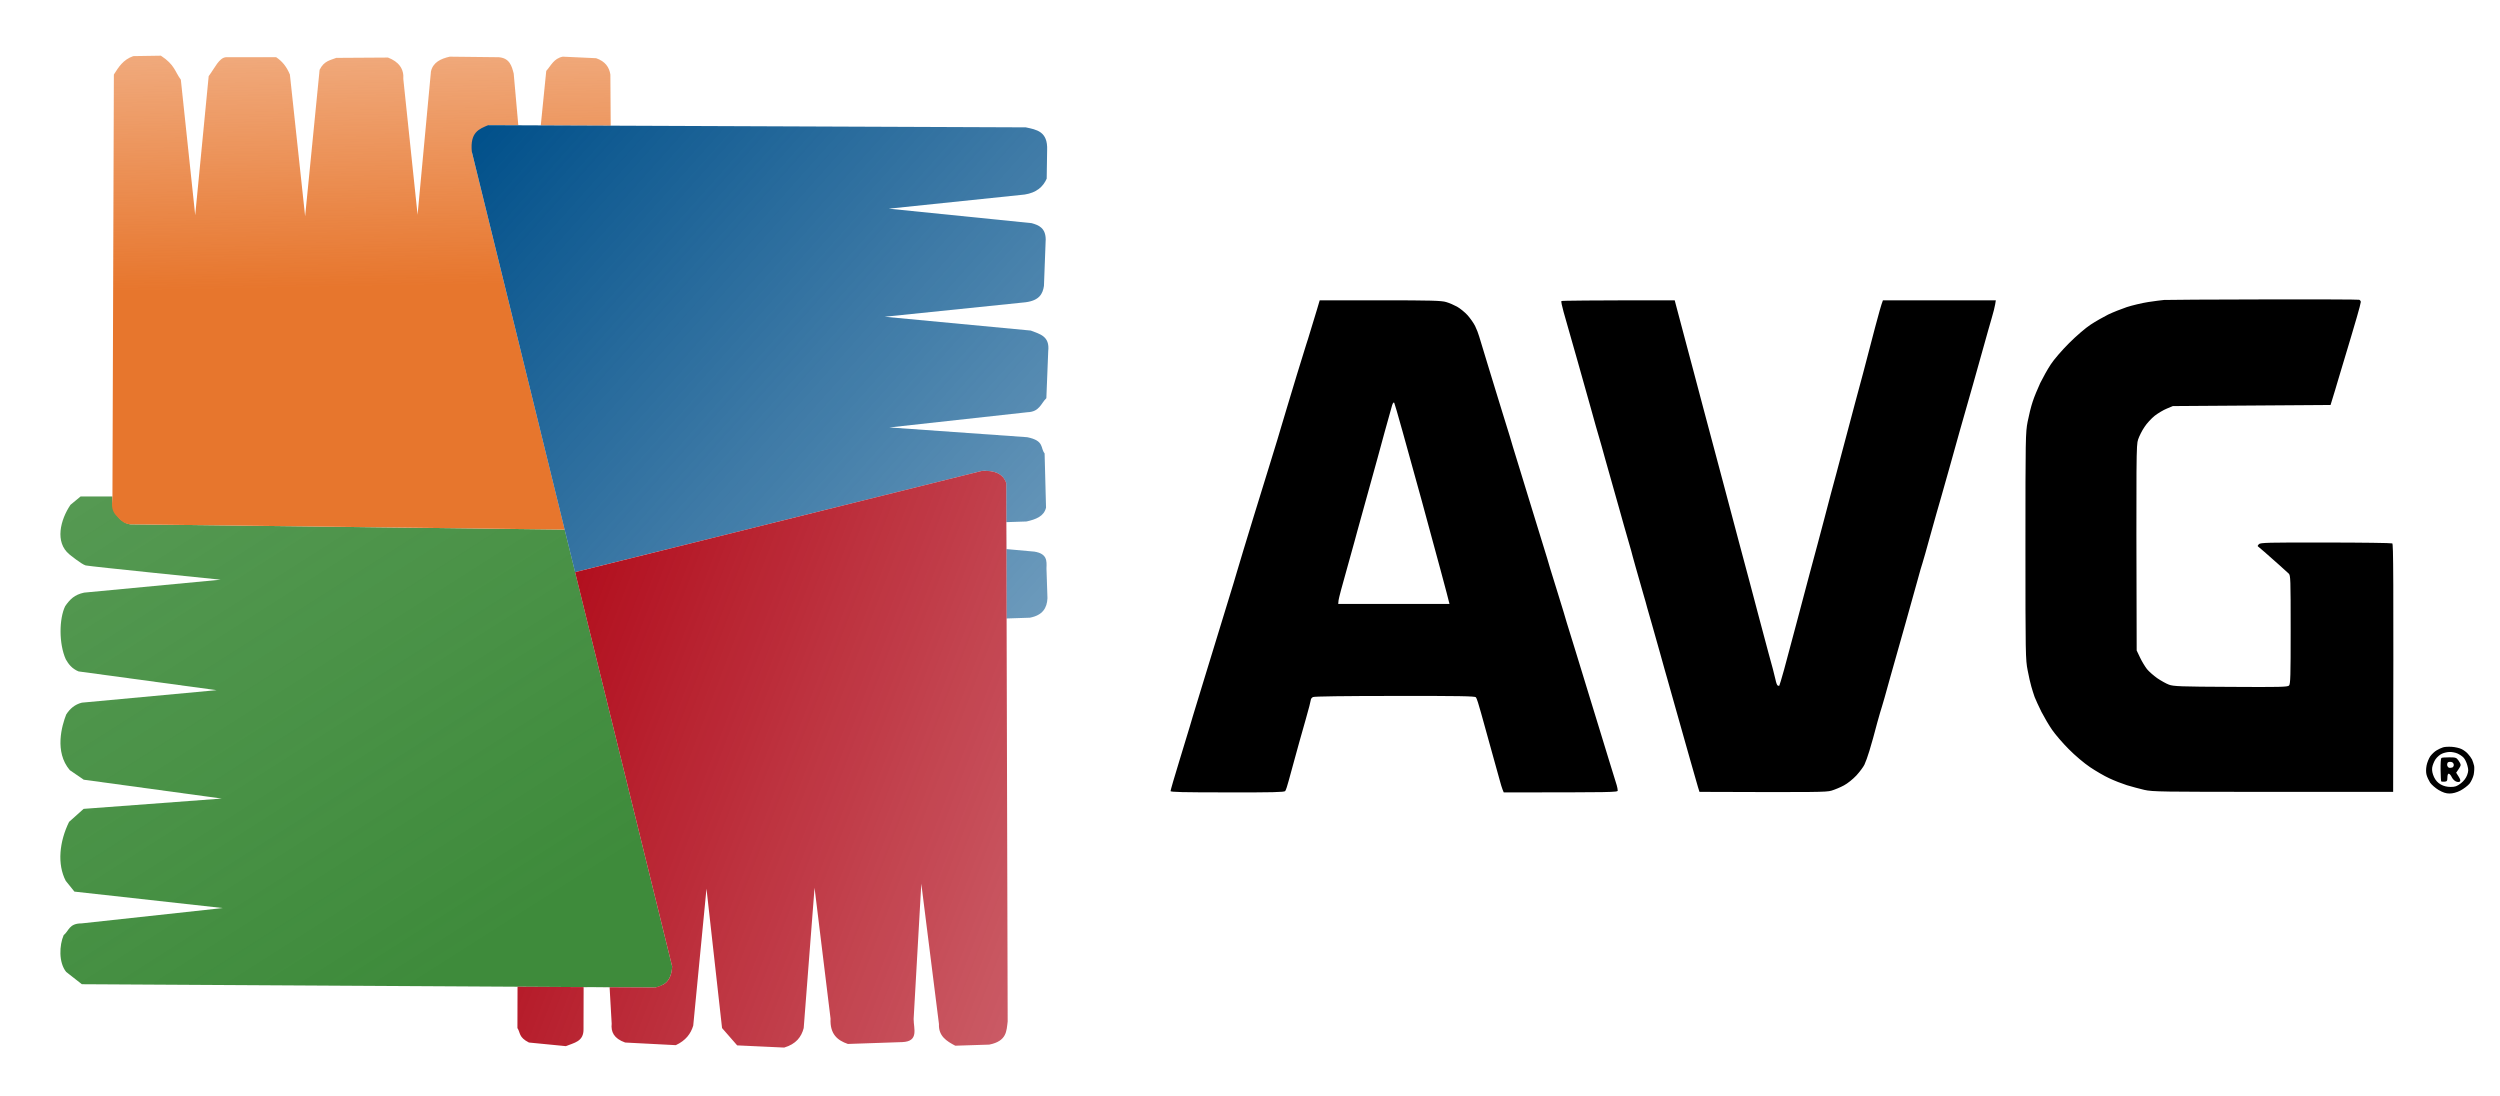 <svg version="1.2" xmlns="http://www.w3.org/2000/svg" viewBox="0 0 2281 1000" width="2281" height="1000">
	<title>svgexport-1-svg</title>
	<defs>
		<linearGradient id="g1" x2="1" gradientUnits="userSpaceOnUse" gradientTransform="matrix(-2627.497,-3858.958,3487.893,-2374.845,493.069,834.857)">
			<stop offset="0" stop-color="#3e8b3b" stop-opacity="1"/>
			<stop offset="1" stop-color="#3e8b3b" stop-opacity="0"/>
		</linearGradient>
		<linearGradient id="g2" x2="1" gradientUnits="userSpaceOnUse" gradientTransform="matrix(-12.967,-568.491,597.696,-13.633,101.916,266.988)">
			<stop offset="0" stop-color="#e7762d" stop-opacity="1"/>
			<stop offset="1" stop-color="#e7762d" stop-opacity="0"/>
		</linearGradient>
		<linearGradient id="g3" x2="1" gradientUnits="userSpaceOnUse" gradientTransform="matrix(1168.823,1068.164,-920.124,1006.833,430.474,138.467)">
			<stop offset="0" stop-color="#02518b" stop-opacity="1"/>
			<stop offset="1" stop-color="#02518b" stop-opacity="0"/>
		</linearGradient>
		<linearGradient id="g4" x2="1" gradientUnits="userSpaceOnUse" gradientTransform="matrix(1534.557,579.001,-714.756,1894.355,524.802,522.01)">
			<stop offset="0" stop-color="#b20f1e" stop-opacity="1"/>
			<stop offset="1" stop-color="#b20f1e" stop-opacity="0"/>
		</linearGradient>
	</defs>
	<style>
		.s0 { fill: url(#g1) } 
		.s1 { fill: url(#g2) } 
		.s2 { fill: url(#g3) } 
		.s3 { fill: url(#g4) } 
		.s4 { fill: #000000 } 
	</style>
	<g id="layer1">
		<g id="g1572">
			<path id="path894" class="s0" d="m73.5 453h29.1c-0.4 8.6 0.7 13.3 6.7 20.2 6.4 6 11.2 5.2 11.2 5.2l394.7 4.8 98.1 398.7c-0.9 14.2-7.8 17.2-15.3 19.1l-523.3-3-14.3-11.2c-7-8.6-6.3-24.4-2.3-33.6 4.9-3.9 4.8-10.7 16.3-10.7l128.8-14-135.3-15-7.9-9.8c-7.9-15.1-5.9-35.6 3-53.8l13.3-11.9 126-9.4-125.9-17.2-12.7-8.7c-14.3-16.8-7.2-40.8-3.3-50.8 3.4-5.3 7.9-9.2 14.3-10.8l122.9-11.4-125.9-17.1c-6.2-2.5-9.4-7-11.7-11.1-6.4-14.3-6.1-37.1-0.5-48.5 4.3-6.1 8.3-10.4 17.3-12.3l124.5-11.8c0 0-119.4-12.1-123.1-13-3.8-1-14.9-10.1-14.9-10.1-13.5-11.1-8.2-31.6 1-45.2z"/>
			<path id="path1476" class="s1" d="m515.2 483.2l-84.7-344.7 14.9-24.3 111.8 0.5-0.3-46.7c-1-6.6-4.6-12-13-14.9l-30.4-1.4c-8.3 1.6-10.8 8.3-15.1 13l-5 49.7-20.5-0.1-4.2-47.2c-1.8-7-3.7-14-13.5-14.9l-44.8-0.5c-8.6 1.9-15.4 5.4-17.2 13.5l-12.2 130.7-13-123.7c0.7-9.5-4.2-15.9-14-19.7l-47.2 0.3c-5.4 2.2-11.1 2.6-15.2 10.9l-13.2 133.6-13.9-129.3c-3.3-7.9-7.4-12.3-12.5-15.8h-45.9c-6.3 0.6-10.1 9.8-15.7 17.3l-12.3 126.8-13.1-123.6c-5.4-7.2-5.4-13.5-18.2-21.9l-25.2 0.4c-9.4 3.3-13.4 10.1-17.7 16.8l-1.3 385c0 6.1-2.3 12 4.5 18.5 3.3 3.7 6.7 7.1 13.4 6.9z"/>
			<path id="path1486" class="s2" d="m524.7 522l371.4-92.4c15.9-0.6 20.1 5.9 22 11.2l0.3 123.5 21.2-0.7c11.8-2.2 15.7-9 16.1-17.8l-0.9-27.3c0.3-6.7 0.7-13.3-11-15.2l-25.4-2.3-0.2-24.6 18.4-0.6c8.4-1.9 15.9-4.6 17.8-12.6l-1.3-49.5c-4.1-5.1 0-11.6-15.9-14.8l-125.7-8.9 126.1-13.9c10.9-0.4 12.1-8 17.1-12.8l1.7-42.9c1.6-13.8-7.8-15.6-15.9-18.8l-133.3-12.6 128.4-13.2c12.8-1.6 15.8-7.8 16.9-14.9l1.6-42.5c-0.1-10.3-6.2-13-12.9-14.8l-130.3-13.2 124-12.9c10.8-1.7 16.8-7 20.1-14.5l0.4-26.1c0.7-17-9.6-18.6-19.5-20.7l-490.5-2c-8.1 3.5-16.7 6.2-14.9 24.3z"/>
			<path id="path1504" class="s3" d="m524.7 522l88.6 359.9c-1 16.3-10.1 17.3-15.3 19.1l-125.8-0.7-0.1 37.7c2.9 4.3 0.9 8.3 10.5 13.2l33.7 3.3c7.3-3.1 16.5-4 16.1-15.9l0.1-38 23.7 0.2 1.9 33.2c-0.8 7.4 1.9 13.5 12.3 17.2l46.2 2.4c9.1-4.2 13.7-10.5 15.9-17.8l12.1-125 14.2 127.2 13.8 15.8 42.9 2c10.8-3.2 15.7-9.7 17.8-17.8l9.9-128 14.6 119.4c-0.7 14.3 6.5 19.9 15.8 23.1l49.8-1.7c15.2-0.7 10.2-12.2 10.2-21.1l7-123.4 16.1 128c-0.5 11 6.9 15.6 14.9 19.8l31-1c16.1-3.2 15.7-12.4 16.8-21.1l-1.3-491.2c-3.1-9.2-11.5-11.6-22-11.2z"/>
		</g>
		<path id="Path 0" fill-rule="evenodd" class="s4" d="m2237 681.4c3 0.2 7.1 1.1 9 2.1 1.9 0.9 4.6 2.9 5.8 4.4 1.3 1.4 3 3.7 3.7 5.1 0.6 1.4 1.5 4 1.9 5.8 0.3 1.7 0.1 5.3-0.4 8-0.6 2.6-2.3 6.3-3.8 8.2-1.6 1.9-5.3 4.7-8.3 6.3-3.5 1.8-7 2.7-9.9 2.7-3.3 0-6-0.9-10-3.2-3-1.8-6.5-4.9-7.8-6.8-1.2-1.9-2.7-5.1-3.2-7-0.6-2.2-0.6-5.3 0-8.5 0.5-2.7 2.1-6.6 3.4-8.5 1.4-1.9 4-4.4 5.8-5.4 1.8-1.1 4.4-2.3 5.8-2.7 1.4-0.5 5-0.7 8-0.5zm-14.8 11.3c-1.4 2.1-2.8 5.6-3.1 7.8-0.3 2.7 0.3 5.4 1.7 8.5 1.5 3.1 3.4 5.2 6.2 6.8q4 2.2 9 2.2c4.1 0 5.7-0.6 9.3-3.3 2.7-2.1 4.7-4.8 5.7-7.5 1.3-3.6 1.3-4.9 0.2-8.9-0.7-2.7-2.3-5.9-3.5-7.1-1.2-1.3-3.8-3-5.7-3.8-1.9-0.8-5.1-1.4-7-1.3-1.9 0-5 0.7-6.8 1.5-1.8 0.7-4.5 3-6 5.1zm-157.4-419.5c47.4-0.1 86.9 0 87.7 0.3 0.8 0.3 1.5 1.2 1.5 2 0 0.8-1.6 7-3.6 13.8-2 6.7-4.2 14.3-5 17-0.8 2.6-2.1 7-2.9 9.7-0.8 2.8-2.2 7.3-3 10-0.8 2.8-2.2 7.3-3 10-0.8 2.8-2.2 7.3-3 10-0.8 2.8-2.1 7.1-2.9 9.8-0.8 2.6-2.1 6.7-4.2 13.7l-143.9 1-5.5 2.3c-3 1.2-8 4.2-11 6.5-3 2.4-7.3 7-9.4 10.3-2.2 3.2-4.8 8.4-5.8 11.4-1.7 5.2-1.8 10.6-1.3 192.5l3.1 6.5c1.7 3.6 4.6 8.3 6.3 10.5 1.8 2.2 6 5.9 9.4 8.3 3.4 2.3 8.2 5 10.7 5.9 4 1.5 10.4 1.8 56.3 2 44.9 0.3 51.9 0.1 53.2-1.2 1.3-1.3 1.5-8.3 1.5-51 0-46.5-0.1-49.6-1.8-51.2-1-1-5.2-4.8-9.3-8.4-4.1-3.6-9.9-8.8-12.9-11.4-3-2.6-5.7-4.9-6-5.1-0.3-0.2 0.2-1.1 1-1.9 1.3-1.4 8.2-1.6 61-1.5 32.7 0 60.1 0.4 60.7 0.8 1 0.5 1.2 25 0.8 226.7h-109.5c-102.2 0-110-0.1-117.5-1.8-4.4-1-11.6-3-16-4.3-4.4-1.4-11.6-4.2-16-6.3-4.4-2-12.3-6.6-17.5-10.1-5.4-3.6-13.9-10.8-19.5-16.5-5.5-5.5-12.3-13.4-15.1-17.5-2.9-4.1-7.2-11.5-9.8-16.5-2.5-5-5.2-11-6.2-13.5-0.9-2.5-2.2-6.7-3-9.5-0.8-2.7-2.4-9.5-3.4-15-1.9-9.5-2-14.7-2-113.2 0-98.7 0.1-103.8 2-113.5 1.1-5.7 3.1-13.9 4.6-18.3 1.4-4.4 4.6-12 6.9-17 2.4-4.9 6.7-12.6 9.6-17 3-4.6 10.2-12.9 16.8-19.5 6.5-6.5 15.1-13.9 19.6-16.8 4.4-2.9 11.6-7 16-9.2 4.4-2.1 12-5.1 17-6.8 5-1.6 13.7-3.7 19.5-4.6 5.8-0.9 12.3-1.7 14.5-1.9 2.2-0.2 42.8-0.4 90.3-0.5zm-860.7 0.8h55.2c46.8 0 56 0.3 60.2 1.6 2.8 0.8 7.2 2.7 9.9 4.2 2.7 1.5 7 5 9.5 7.7 2.5 2.8 5.7 7.3 7 10 1.4 2.8 3 7 3.7 9.5 0.7 2.5 4.3 14.2 7.9 26 3.7 11.8 7 22.9 7.5 24.5 0.5 1.7 3.2 10.4 6 19.5 2.8 9.1 5.8 18.6 6.6 21.3 0.8 2.6 2 6.8 2.8 9.5 0.8 2.6 4.2 13.7 7.6 24.7 3.4 11 6.8 22 7.5 24.5 0.8 2.5 4.4 14.2 8 26 3.6 11.8 7.3 23.6 8.1 26.3 0.8 2.6 2 6.8 2.8 9.5 0.8 2.6 3.5 11.5 6.1 19.7 2.6 8.3 5.3 17.1 6.1 19.8 0.8 2.6 2 6.8 2.8 9.5 0.8 2.6 4.4 14.4 8.1 26.2 3.6 11.8 10 32.5 14.1 46 4.2 13.5 8.2 26.5 8.9 29 0.7 2.5 4.1 13.5 7.5 24.5 3.4 11 6.6 21.4 7.1 23 0.5 1.7 0.9 3.8 0.9 4.8 0 1.6-3.1 1.7-104 1.7l-1.1-2.7c-0.6-1.6-1.7-5-2.4-7.8-0.7-2.7-4.1-14.9-7.5-27-3.3-12.1-7.7-27.8-9.7-35-1.9-7.1-4-13.6-4.7-14.3-0.9-1-15.5-1.3-73.8-1.2-46.5 0-73.5 0.4-74.8 1-1.1 0.5-2 1.7-2 2.5 0 0.8-2 8.6-4.5 17.3-2.5 8.6-5.2 18.2-6 21.2-0.8 3-2.8 10.2-4.4 16-1.6 5.8-4 14.3-5.2 19-1.2 4.7-2.7 9.1-3.3 9.8-0.9 1-11.7 1.3-52.8 1.2-40.8 0-51.8-0.3-51.8-1.2 0-0.7 3.6-13.2 8.1-27.8 4.4-14.6 8.7-28.6 9.5-31.2 0.8-2.7 2-6.9 2.8-9.5 0.8-2.7 4.9-16 9.1-29.8 4.2-13.7 8.5-27.7 9.5-31 1-3.3 5.2-17.2 9.5-31 4.2-13.7 8.3-27.1 9.1-29.7 0.8-2.7 2.1-7 2.9-9.8 0.8-2.7 2.2-7.2 3-10 0.8-2.7 2.1-7.1 2.9-9.7 0.8-2.7 4.9-16 9.1-29.8 4.3-13.7 10.6-34.4 14.2-46 3.5-11.5 7.1-23.1 7.9-25.7 0.8-2.7 2.1-7 2.9-9.8 0.8-2.7 2.2-7.2 3-10 0.8-2.7 2.1-7.1 2.9-9.7 0.8-2.7 4.9-16 9-29.8 4.2-13.7 8-26.1 8.5-27.5 0.5-1.4 2.3-7 3.9-12.5 1.7-5.5 4.2-13.9 5.7-18.7zm59.3 120c-3.1 11.2-6 21.8-6.4 23.5-0.5 1.6-4.5 16.2-9 32.5-4.5 16.2-8.9 31.9-9.7 35-0.8 3-1.9 6.8-2.3 8.5-0.4 1.6-3.8 13.8-7.5 27-3.8 13.2-7 25.4-7.2 27.2l-0.3 3.3h101.5c-1.1-5.1-12.2-46.1-25.4-94.5-13.3-48.4-24.5-88.5-25-89-0.6-0.7-1.3 0.2-2 2.5-0.6 1.9-3.6 12.7-6.7 24zm264.6-120l1.5 5.7c0.8 3.2 2.2 8.2 3 11.3 0.8 3 3.7 14 6.5 24.5 2.8 10.4 5.4 20.5 6 22.5 0.5 1.9 2.5 9.5 4.5 17 1.9 7.4 4.2 15.7 4.9 18.5 0.8 2.7 3.5 12.8 6 22.5 2.5 9.6 5.2 19.7 6 22.5 0.8 2.7 4.2 15.5 7.6 28.5 3.4 12.9 9.1 34.3 12.6 47.5 3.5 13.2 7.8 29.1 9.5 35.5 1.7 6.3 3.9 14.6 4.9 18.5 1 3.8 2.5 9.4 3.3 12.5 0.8 3 2.6 9.7 4 15 1.4 5.2 3.7 14 5.2 19.5 1.5 5.5 3.3 12.2 4.1 15 0.7 2.7 1.8 7.1 2.4 9.7 0.5 2.6 1.4 5 2 5.3 0.5 0.2 1.2 0.3 1.4 0.2 0.2-0.1 2.2-6.8 4.4-14.7 2.1-8 7-26 10.7-40 3.7-14.1 9.4-35.4 12.6-47.5 3.2-12.1 6.5-24.5 7.4-27.5 0.8-3.1 3.5-13.4 6.1-23 2.5-9.7 5.2-19.8 5.9-22.5 0.8-2.8 3-11.1 5-18.5 1.9-7.5 4.2-15.8 4.9-18.5 0.8-2.8 3.5-12.9 6-22.5 2.5-9.7 5.3-20 6.1-23 0.8-3.1 4.1-15.4 7.4-27.5 3.2-12.1 8.2-31 11-42 2.9-11 5.7-21.1 7.1-24.5h103l-0.6 3.7c-0.3 2.1-1.7 7.6-3.1 12.3-1.4 4.6-2.9 9.8-3.3 11.5-0.4 1.6-2 7.2-3.5 12.5-1.4 5.2-6 21.4-10.1 36-4.2 14.5-9.7 34.1-12.4 43.5-2.6 9.3-6.9 24.6-9.5 34-2.6 9.3-6 21.2-7.5 26.5-1.6 5.2-5.8 20.3-9.5 33.5-3.6 13.2-7 25.1-7.5 26.5-0.5 1.3-2.6 8.5-4.6 16-2 7.4-7 24.9-10.9 39-4 14-10.3 36.2-14 49.5-3.6 13.2-7 25.1-7.5 26.5-0.5 1.3-2.3 7.6-4.1 14-1.7 6.3-3.5 12.8-3.9 14.5-0.5 1.6-2 6.9-3.4 11.7-1.4 4.8-3.5 10.4-4.5 12.5-1 2.1-4.3 6.5-7.3 9.8-3.2 3.4-8 7.3-11.4 9.1-3.3 1.8-8.4 3.9-11.4 4.8-4.8 1.4-12.9 1.5-120.4 1.1l-1.4-4.5c-0.7-2.5-2.2-7.7-3.3-11.5-1.1-3.9-2.9-10.2-4-14-1.1-3.9-2.7-9.3-3.4-12-0.8-2.8-4.8-17-8.9-31.5-4.1-14.6-8-28.3-8.6-30.5-0.6-2.3-1.5-5.4-2-7-0.4-1.7-2.4-8.8-4.4-15.8-2-7-5.2-18.5-7.2-25.5-2-7-4-14.1-4.5-15.7-0.4-1.7-2.1-7.8-3.8-13.5-1.6-5.8-4.6-16.4-6.7-23.5-2-7.2-3.9-13.9-4.1-15-0.3-1.1-1.8-6.3-3.3-11.5-1.5-5.3-3-10.4-3.3-11.5-0.3-1.1-2.2-7.9-4.2-15-2-7.2-5-17.5-6.5-23-1.6-5.5-4.5-15.9-6.5-23-2-7.2-4.4-16-5.5-19.5-1.1-3.6-4.5-15.5-7.5-26.5-3.1-11-8.6-30.4-12.1-43-3.6-12.7-7.4-26-8.4-29.5-1.1-3.6-3-10.6-4.4-15.5-1.4-5-2.3-9.4-2-9.8 0.3-0.4 23.6-0.7 103.4-0.7zm706.6 417c5.8 0 6.6 0.2 8.4 2.7 1.1 1.5 2.1 3.4 2.1 4.3 0 0.8-1 2.7-4.1 7l2.2 3.5q2.3 3.6 1.3 4.5c-0.6 0.6-2 0.7-3.5 0.1-1.4-0.5-3.2-2.3-4-4-0.8-1.8-2.1-3.2-2.8-3.2-0.7 0-1.2 1.4-1.2 3.6 0 3-0.4 3.5-2.6 3.7-1.4 0.1-2.7 0-3-0.2-0.3-0.3-0.5-5.1-0.6-10.6-0.1-5.6 0.2-10.4 0.7-10.8 0.4-0.4 3.7-0.6 7.1-0.6zm-1.8 7.1c0.1 1 0.9 2.1 1.7 2.4 0.8 0.2 2.2 0.1 3.1-0.3 0.8-0.4 1.4-1.6 1.2-2.7-0.2-1.2-1.2-2.2-2.4-2.3-1.1-0.2-2.4 0-2.9 0.4-0.5 0.4-0.8 1.5-0.7 2.5z"/>
	</g>
</svg>